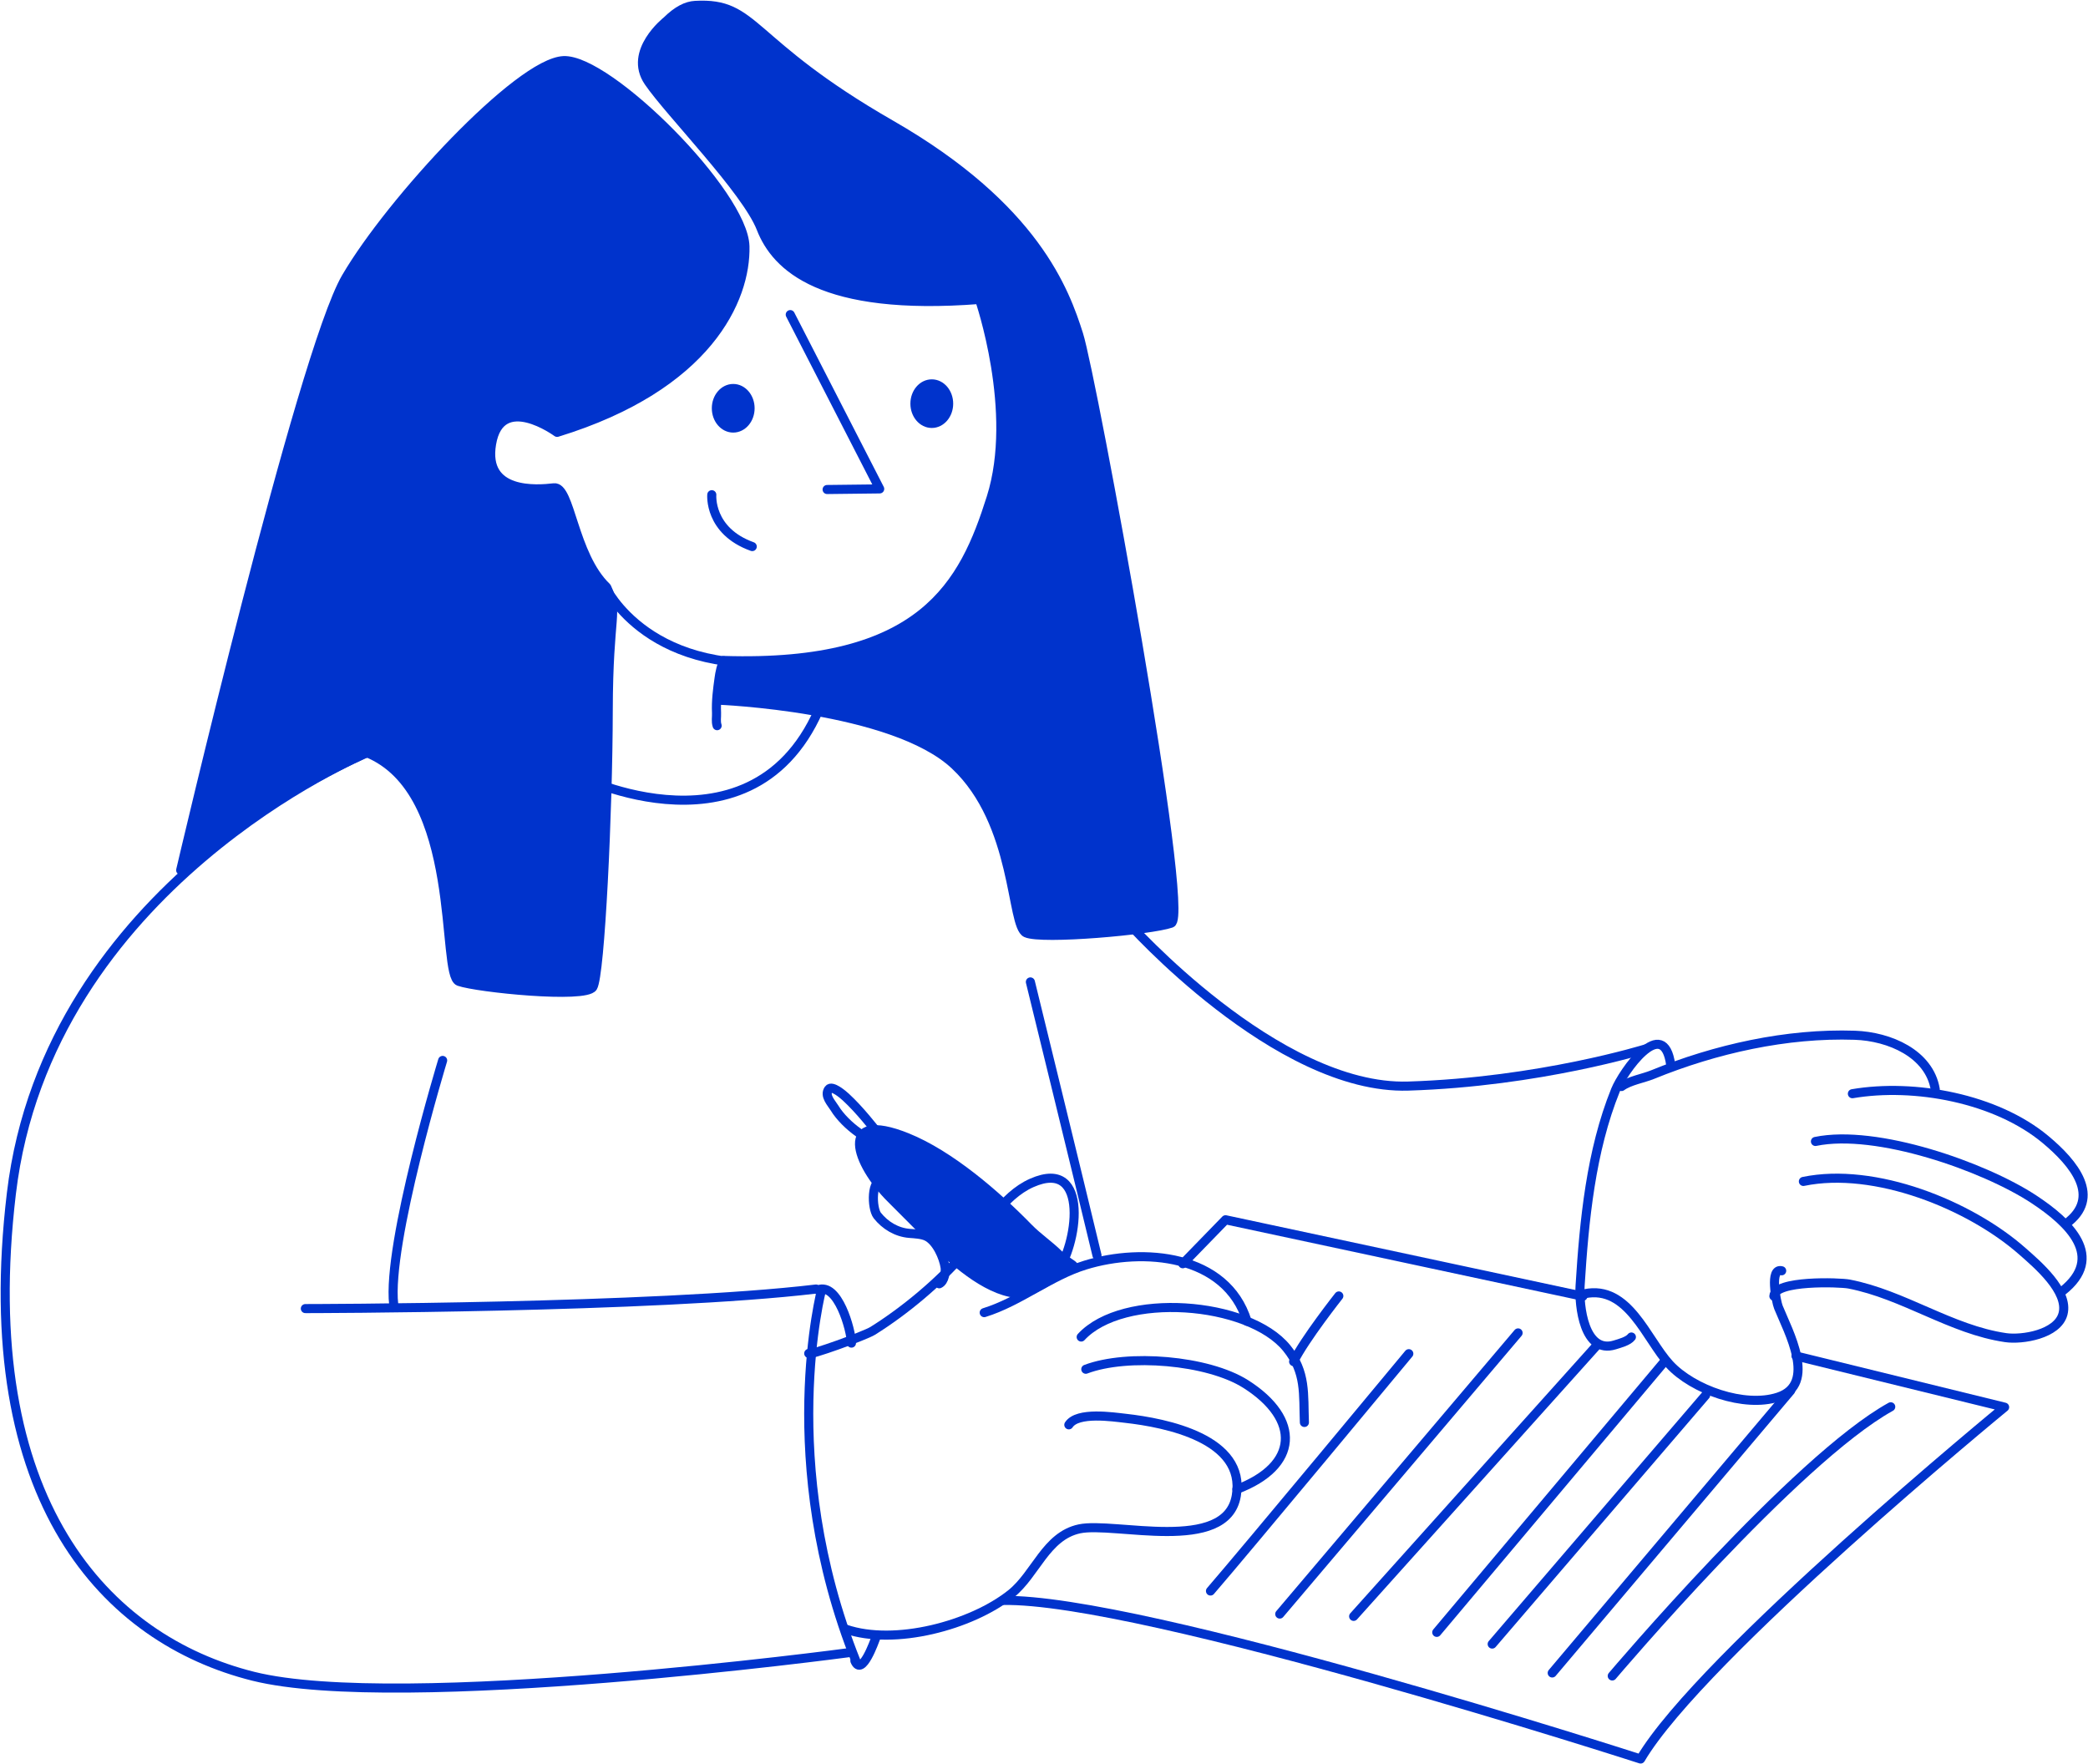 <?xml version="1.0" encoding="UTF-8"?> <svg xmlns="http://www.w3.org/2000/svg" width="1609" height="1359" viewBox="0 0 1609 1359" fill="none"> <path d="M608.961 242.426L677.884 376.733L637.373 377.203" stroke="#0033CC" stroke-width="7" stroke-miterlimit="10" stroke-linecap="round" stroke-linejoin="round"></path> <path d="M548.504 381.211C548.504 381.211 546.059 409.117 579.675 421.171" stroke="#0033CC" stroke-width="7" stroke-miterlimit="10" stroke-linecap="round" stroke-linejoin="round"></path> <path d="M448.824 599.116C448.824 599.116 597.973 671.493 639.89 521.775" stroke="#0033CC" stroke-width="7" stroke-miterlimit="10" stroke-linecap="round" stroke-linejoin="round"></path> <path d="M281.943 580.492C281.943 580.492 37.036 682.09 8.777 919.595C-19.481 1157.1 82.115 1263.41 195.149 1291.67C308.183 1319.92 654.014 1273.5 654.014 1273.5" stroke="#0033CC" stroke-width="7" stroke-miterlimit="10" stroke-linecap="round" stroke-linejoin="round"></path> <path d="M341.104 817.139C341.104 817.139 298.017 958.77 303.385 1005.16" stroke="#0033CC" stroke-width="7" stroke-miterlimit="10" stroke-linecap="round" stroke-linejoin="round"></path> <path d="M235.309 1008.36C235.309 1008.36 504.232 1008.12 628.831 993.289" stroke="#0033CC" stroke-width="7" stroke-miterlimit="10" stroke-linecap="round" stroke-linejoin="round"></path> <path d="M633.215 993.289C633.215 993.289 597.934 1126.27 659.78 1280.48" stroke="#0033CC" stroke-width="7" stroke-miterlimit="10" stroke-linecap="round" stroke-linejoin="round"></path> <path d="M630.312 994.021C645.585 987.633 655.959 1024.91 656.116 1034.96" stroke="#0033CC" stroke-width="7" stroke-miterlimit="10" stroke-linecap="round" stroke-linejoin="round"></path> <path d="M658.781 1279.83C664.16 1292.69 673.995 1264.23 674.924 1261.96" stroke="#0033CC" stroke-width="7" stroke-miterlimit="10" stroke-linecap="round" stroke-linejoin="round"></path> <path d="M651.664 1255.35C689.328 1268.25 748.456 1252.64 779.146 1228.13C798.054 1213.02 805.955 1183.61 831.791 1178.09C858.603 1172.37 944.926 1197.73 952.68 1152.61C960.238 1108.61 898.498 1096.4 867.32 1092.91C857.554 1091.83 830.3 1087.64 823.628 1097.93" stroke="#0033CC" stroke-width="7" stroke-miterlimit="10" stroke-linecap="round" stroke-linejoin="round"></path> <path d="M836.711 1055.09C868.931 1042.89 930.752 1047.98 959.896 1066.47C1002.77 1093.66 1000.71 1129.59 953.144 1147.6" stroke="#0033CC" stroke-width="7" stroke-miterlimit="10" stroke-linecap="round" stroke-linejoin="round"></path> <path d="M833.152 1030.27C865.365 995.357 961.975 1002.54 991.524 1038.8C1006.69 1057.42 1004.29 1074.53 1005.16 1096.1" stroke="#0033CC" stroke-width="7" stroke-miterlimit="10" stroke-linecap="round" stroke-linejoin="round"></path> <path d="M960.992 1018.13C945.075 966.487 880.86 961.112 836.272 974.85C809.38 983.14 785.686 1003.06 758.422 1011.47" stroke="#0033CC" stroke-width="7" stroke-miterlimit="10" stroke-linecap="round" stroke-linejoin="round"></path> <path d="M623.2 1042.92C622.7 1045.08 666.592 1029.22 672.485 1025.53C697.348 1009.99 723.191 988.318 742.577 966.235C758.505 948.099 772.046 921.709 795.087 911.506C840.783 891.275 829.967 961.491 813.941 980.899" stroke="#0033CC" stroke-width="7" stroke-miterlimit="10" stroke-linecap="round" stroke-linejoin="round"></path> <path d="M794.008 756.643C794.008 756.643 832.383 913.236 845.337 967.353" stroke="#0033CC" stroke-width="7" stroke-miterlimit="10" stroke-linecap="round" stroke-linejoin="round"></path> <path d="M868.738 710.381C868.738 710.381 983.834 840.053 1085.2 836.897C1186.56 833.741 1268.41 808.171 1268.41 808.171" stroke="#0033CC" stroke-width="7" stroke-miterlimit="10" stroke-linecap="round" stroke-linejoin="round"></path> <path d="M911.441 973.803L944.401 939.91L1219.78 998.866" stroke="#0033CC" stroke-width="7" stroke-miterlimit="10" stroke-linecap="round" stroke-linejoin="round"></path> <path d="M1031.69 998.627C1031.69 998.627 1005.53 1031.69 996.848 1049.2" stroke="#0033CC" stroke-width="7" stroke-miterlimit="10" stroke-linecap="round" stroke-linejoin="round"></path> <path d="M1085.62 1043.11C1085.62 1043.11 959.471 1195.16 932.793 1225.98" stroke="#0033CC" stroke-width="7" stroke-miterlimit="10" stroke-linecap="round" stroke-linejoin="round"></path> <path d="M1169.83 1027.1L986.172 1243.74" stroke="#0033CC" stroke-width="7" stroke-miterlimit="10" stroke-linecap="round" stroke-linejoin="round"></path> <path d="M1043.11 1245.52L1231.16 1035.99" stroke="#0033CC" stroke-width="7" stroke-miterlimit="10" stroke-linecap="round" stroke-linejoin="round"></path> <path d="M1281.73 1050.23L1107.16 1257.85" stroke="#0033CC" stroke-width="7" stroke-miterlimit="10" stroke-linecap="round" stroke-linejoin="round"></path> <path d="M1149.87 1266.86L1314.35 1075.14" stroke="#0033CC" stroke-width="7" stroke-miterlimit="10" stroke-linecap="round" stroke-linejoin="round"></path> <path d="M1196.13 1289.13L1379.87 1071.58" stroke="#0033CC" stroke-width="7" stroke-miterlimit="10" stroke-linecap="round" stroke-linejoin="round"></path> <path d="M1242.39 1291.44C1242.39 1291.44 1383.64 1124.59 1456.99 1084.03" stroke="#0033CC" stroke-width="7" stroke-miterlimit="10" stroke-linecap="round" stroke-linejoin="round"></path> <path d="M1383.99 1044.89L1544.75 1084.32C1544.75 1084.32 1310.86 1276.29 1264.24 1355.43C1264.24 1355.43 878.733 1230.96 772.656 1233.26" stroke="#0033CC" stroke-width="7" stroke-miterlimit="10" stroke-linecap="round" stroke-linejoin="round"></path> <path d="M787.178 996.779C763.936 997.081 737.269 974.106 720.798 957.802C709.36 946.48 698.147 934.947 686.738 923.654C659.375 896.568 645.007 854.899 698.88 876.527C731.938 889.802 767.853 920.845 792.494 946.138C799.68 953.513 808.459 959.344 815.772 966.584C818.166 968.957 821.03 970.888 823.767 972.841C824.237 973.176 827.528 975.253 827.112 975.505C821.06 979.178 793.183 996.702 787.178 996.779Z" fill="#0033CC" stroke="#0033CC" stroke-width="7" stroke-miterlimit="10" stroke-linecap="round" stroke-linejoin="round"></path> <path d="M669.138 878.836C667.83 876.682 663.606 874.205 661.431 872.649C654.493 867.693 647.336 860.816 643.014 853.7C640.839 850.118 635.026 844.284 638.525 839.386C641.061 835.837 650.156 843.876 651.807 845.399C662.765 855.547 671.82 867.423 681.374 879.062" stroke="#0033CC" stroke-width="7" stroke-miterlimit="10" stroke-linecap="round" stroke-linejoin="round"></path> <path d="M680.767 909.827C671.103 907.466 671.649 931.086 676.051 936.644C682.042 944.209 690.941 949.667 700.958 950.418C704.817 950.709 710.287 950.968 713.931 952.67C721.634 956.27 727.198 968.886 728.317 976.779C728.733 979.723 727.898 987.437 723.766 989.252" stroke="#0033CC" stroke-width="7" stroke-miterlimit="10" stroke-linecap="round" stroke-linejoin="round"></path> <path d="M1287.49 820.861C1282.04 780.686 1250.43 826.32 1244.92 839.959C1225.9 886.978 1220.75 940.559 1217.61 990.748C1216.64 1006.23 1220.75 1043.64 1244.35 1036.34C1248.26 1035.13 1254.69 1033.47 1257.14 1030.26" stroke="#0033CC" stroke-width="7" stroke-miterlimit="10" stroke-linecap="round" stroke-linejoin="round"></path> <path d="M1249.51 837.24C1255.72 832.685 1266.31 830.979 1273.5 828.046C1321.98 808.274 1376.8 795.964 1429.29 797.735C1456.01 798.639 1486.61 811.856 1491.29 839.328" stroke="#0033CC" stroke-width="7" stroke-miterlimit="10" stroke-linecap="round" stroke-linejoin="round"></path> <path d="M1427.44 842.78C1475.4 834.617 1538.14 846.369 1576.11 877.944C1598.37 896.452 1619.86 922.66 1592.11 942.979" stroke="#0033CC" stroke-width="7" stroke-miterlimit="10" stroke-linecap="round" stroke-linejoin="round"></path> <path d="M1398.97 879.565C1446.07 869.807 1528.97 898.959 1567.08 923.993C1594.49 941.995 1622.61 968.596 1589.28 994.891" stroke="#0033CC" stroke-width="7" stroke-miterlimit="10" stroke-linecap="round" stroke-linejoin="round"></path> <path d="M1389.67 910.373C1444.66 898.982 1517.81 928.353 1558.49 964.25C1569.7 974.143 1594.37 994.95 1589.74 1012.42C1585.54 1028.24 1558.18 1032.58 1545.57 1030.74C1503.4 1024.61 1467 997.57 1424.81 989.433C1417.73 988.067 1367.45 986.343 1366.94 998.751" stroke="#0033CC" stroke-width="7" stroke-miterlimit="10" stroke-linecap="round" stroke-linejoin="round"></path> <path d="M1372.95 979.226C1363.39 976.69 1368.74 1003.12 1370.42 1007.28C1377.92 1025.85 1400.54 1066.68 1370.17 1076.57C1344.26 1085.01 1304.53 1070.88 1286.53 1051.35C1268.63 1031.92 1254.87 989.917 1221.04 996.925" stroke="#0033CC" stroke-width="7" stroke-miterlimit="10" stroke-linecap="round" stroke-linejoin="round"></path> <path d="M139.227 670.549C139.227 670.549 232.282 272.777 266.675 213.806C301.067 154.836 399.736 48.385 434.215 46.723C468.695 45.061 573.07 149.278 574.043 189.829C575.016 230.383 545.489 297.502 429.307 333.166C429.307 333.166 385.674 301.139 378.783 342.119C372.278 380.811 413.998 377.4 426.84 375.892C439.678 374.379 441.442 427.571 467.5 452.5C477 473 468.841 471.248 468.702 548.009C468.567 624.769 462.54 751.712 456.83 760.687C451.12 769.659 368.08 761.27 353.705 756.256C339.329 751.242 357.035 609.916 282.537 579.945C282.537 579.945 196.788 618.451 139.227 670.549Z" fill="#0033CC" stroke="#0033CC" stroke-width="7" stroke-miterlimit="10" stroke-linecap="round" stroke-linejoin="round"></path> <path d="M513.749 16.136C513.749 16.136 483.806 39.593 499.774 63.05C515.746 86.507 575.021 146.553 586.5 176C597.979 205.447 633.032 240.225 754.811 230.743C754.811 230.743 784.757 317.084 763.793 383.463C742.833 449.842 711.465 513.791 557.503 508.93L553 539.5C553 539.5 687.932 544.67 735.844 589.59C783.758 634.506 778.766 713.362 790.744 718.853C802.722 724.341 887.07 716.856 902.542 711.365C918.011 705.877 841.651 290.632 831.171 257.694C820.69 224.756 797.733 159.875 686.435 95.989C575.14 32.106 583.2 1.517 535.711 4.157C529.076 4.526 522.014 7.992 513.749 16.136Z" fill="#0033CC" stroke="#0033CC" stroke-width="7" stroke-miterlimit="10" stroke-linecap="round" stroke-linejoin="round"></path> <path d="M466.617 452.383C466.617 452.383 500.506 525.124 616.375 508.522" stroke="#0033CC" stroke-width="7" stroke-miterlimit="10" stroke-linecap="round" stroke-linejoin="round"></path> <path d="M558.452 509.32C555.865 511.27 554.608 519.181 554.174 522.271C552.906 531.356 551.733 540.05 552.159 549.262C552.312 552.615 551.517 555.912 552.618 559.181" fill="#0033CC"></path> <path d="M558.452 509.32C555.865 511.27 554.608 519.181 554.174 522.271C552.906 531.356 551.733 540.05 552.159 549.262C552.312 552.615 551.517 555.912 552.618 559.181" stroke="#0033CC" stroke-width="7" stroke-miterlimit="10" stroke-linecap="round" stroke-linejoin="round"></path> <path d="M552.023 314.602C552.023 306.185 557.839 299.363 565.014 299.363C572.186 299.363 578.002 306.185 578.002 314.602C578.002 323.016 572.186 329.838 565.014 329.838C557.839 329.838 552.023 323.016 552.023 314.602Z" fill="#0033CC" stroke="#0033CC" stroke-width="7" stroke-miterlimit="10" stroke-linecap="round" stroke-linejoin="round"></path> <path d="M705.043 311.04C705.043 302.626 710.859 295.805 718.03 295.805C725.205 295.805 731.021 302.626 731.021 311.04C731.021 319.458 725.205 326.279 718.03 326.279C710.859 326.279 705.043 319.458 705.043 311.04Z" fill="#0033CC" stroke="#0033CC" stroke-width="7" stroke-miterlimit="10" stroke-linecap="round" stroke-linejoin="round"></path> </svg> 